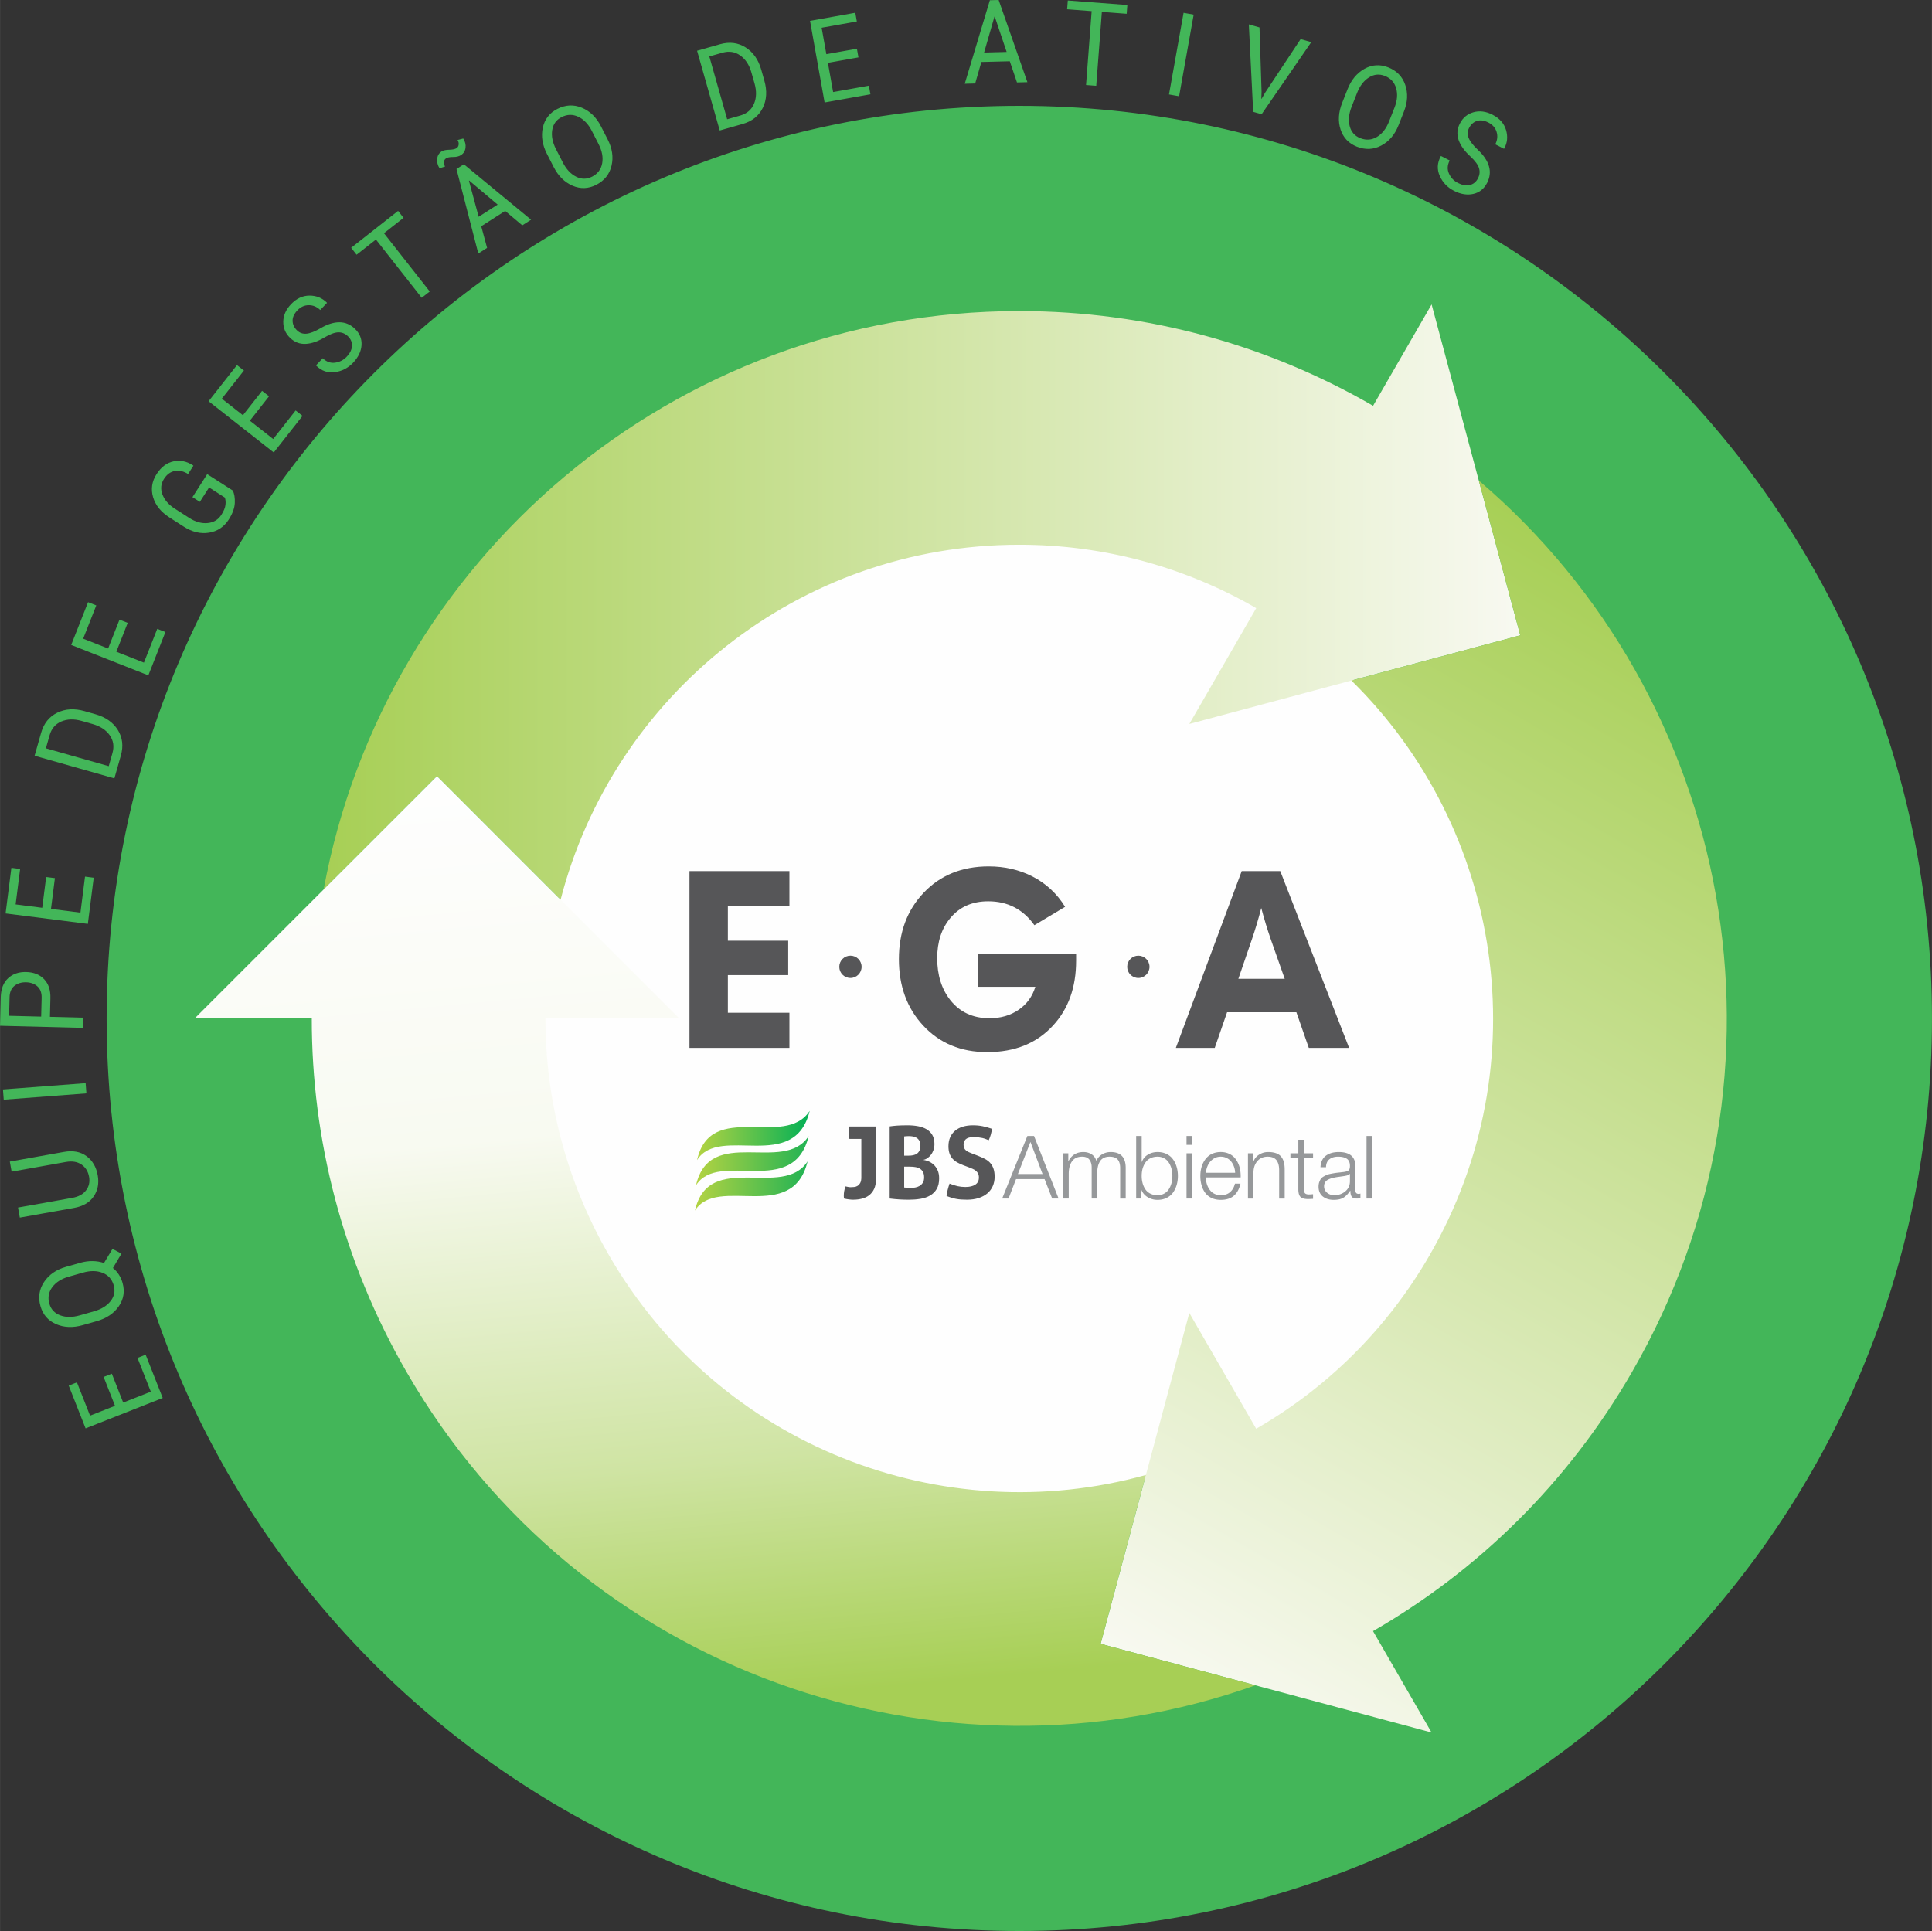 <svg clip-rule="evenodd" fill-rule="evenodd" height="2499" image-rendering="optimizeQuality" shape-rendering="geometricPrecision" text-rendering="geometricPrecision" viewBox=".01 0 17531.81 17525.38" width="2500" xmlns="http://www.w3.org/2000/svg" xmlns:xlink="http://www.w3.org/1999/xlink"><rect x=".01" y="0" width="17531.81" height="17525.38" fill="#333333" stroke="none"/><linearGradient id="a" gradientUnits="userSpaceOnUse" x1="2936.89" x2="13795.74" y1="5464.64" y2="5464.64"><stop offset="0" stop-color="#a7cf55"/><stop offset="1" stop-color="#f8f9f1"/></linearGradient><linearGradient id="b" gradientUnits="userSpaceOnUse" x1="6306.2" x2="7328.48" y1="10763.65" y2="10763.65"><stop offset="0" stop-color="#b4d342"/><stop offset="1" stop-color="#21b354"/></linearGradient><linearGradient id="c" gradientUnits="userSpaceOnUse" x1="6315.68" x2="7337.97" xlink:href="#b" y1="10534.52" y2="10534.52"/><linearGradient id="d" gradientUnits="userSpaceOnUse" x1="6325.17" x2="7347.46" y1="10305.38" y2="10305.38"><stop offset="0" stop-color="#b4d342"/><stop offset="1" stop-color="#02b056"/></linearGradient><linearGradient id="e" gradientUnits="userSpaceOnUse" x1="6887.33" x2="5950.49" y1="16936.05" y2="6858.43"><stop offset="0" stop-color="#a7cf55"/><stop offset=".141" stop-color="#a7cf55"/><stop offset=".149" stop-color="#a7cf55"/><stop offset=".365" stop-color="#cfe4a3"/><stop offset=".671" stop-color="#f8faf1"/><stop offset="1" stop-color="#fefefe"/></linearGradient><linearGradient id="f" gradientUnits="userSpaceOnUse" x1="15678.12" x2="10248.7" xlink:href="#a" y1="5665.42" y2="15069.46"/><path d="m9249.53 960.8c4574.19 0 8282.29 3708.1 8282.29 8282.29s-3708.1 8282.29-8282.29 8282.29-8282.29-3708.1-8282.29-8282.29 3708.1-8282.29 8282.29-8282.29zm-8235.09 11506.61 103.27 261.93 250.56-98.78-120.9-306.64 74.01-29.18 154.91 392.91-699.98 275.98-153.03-388.13 74.5-29.37 119.02 301.85 226.43-89.27-103.27-261.93 74.49-29.37zm-286.95-1006.53c38.18-10.84 75.59-15.96 112.38-15.55 36.83.57 71.45 6.28 103.56 17.37l76.95-128.09 81.53 43.01-77.35 130.55c20.94 16.93 38.63 36.64 53.34 59.36 14.67 22.57 25.86 47.8 33.89 75.42 21.69 77.04 10.46 147.89-34.22 212.7-44.71 64.66-111.32 109.63-199.73 134.74l-128.77 36.57c-88.06 25-168.37 21.74-240.74-9.67-72.24-31.61-119.36-85.88-141.23-162.88-22.6-79.62-11.86-152.83 32.49-219.39 44.36-66.56 110.72-112.46 199.12-137.56l128.78-36.57zm-104.47 126.05c-66.17 18.79-115.97 50.65-149.13 95.31-33.17 44.66-41.94 94.43-26.36 149.31 14.76 51.96 47.73 87.36 98.92 106.23 51.25 19.03 110.09 19.03 176.27.23l129.79-36.86c67.02-19.03 117.26-50 150.86-93.11 33.63-42.97 43.08-90.42 28.33-142.37-15.68-55.19-49.36-93.06-100.82-113.54-51.46-20.47-110.87-21.14-178.06-2.06zm-534.14-1044.7 491.9-87.84c81.43-14.54 149.3-1.68 203.73 38.23 54.45 40.07 88.3 98.18 102.04 174.09 12.91 73.29.7 137.34-36.82 192.19-37.67 54.9-97.06 89.5-178.16 103.98l-491.89 87.83-16.3-91.28 491.89-87.84c56.78-10.14 98.42-32.75 125.09-68.05 26.87-35.17 36.03-76.15 27.7-122.81-8.81-49.36-31.99-86.84-69.65-112.12-37.5-25.31-84.54-32.9-141.3-22.76l-491.9 87.83-16.34-91.44zm687.94-711.85 7.07 92.94-750.25 57.05-7.07-92.93zm-323.97-601.89 301.69 7.63-2.35 92.7-752.18-19.01 6.63-262.2c1.85-73.09 24.09-129.44 66.39-169.04 42.28-39.61 97.26-58.48 164.8-56.77 68.07 1.72 122.21 23.34 162.09 65.03 40.06 41.68 59.07 99.07 57.22 172.17l-4.28 169.49zm-79.52-2.01 4.29-169.49c1.16-46.43-11.71-81.48-38.46-104.98-26.76-23.66-61.02-35.95-102.64-37-41.78-1.06-76.81 9.63-105.24 31.91-28.45 22.43-43.43 56.62-44.6 102.72l-4.28 169.49zm124.64-1256.79-35.5 279.31 267.19 33.95 41.55-326.98 78.92 10.03-53.25 418.97-746.42-94.85 52.61-413.87 79.43 10.09-40.9 321.89 241.46 30.68 35.49-279.31 79.44 10.1zm539.59-905.18-723.81-205.54 58.92-207.47c24.41-85.96 73.27-146.93 146.34-182.81 72.9-35.94 155.48-40.72 247.61-14.56l98.92 28.09c92.47 26.26 160.21 73.74 203.19 142.57 42.97 68.84 52.16 146.28 27.75 232.25l-58.93 207.47zm-621.44-272.87 570.26 161.94 33.59-118.26c17.29-60.92 8.89-115.26-25.21-163.03-34.11-47.78-85.64-81.3-154.53-100.85l-99.94-28.38c-68.21-19.37-129.32-17.85-183.45 4.88-54.13 22.72-89.83 64.54-107.12 125.45l-33.59 118.25zm742.42-1138.33-103.28 261.93 250.56 98.79 120.9-306.64 74.01 29.18-154.91 392.91-699.99-275.98 153.02-388.13 74.5 29.37-119 301.86 226.43 89.27 103.27-261.93 74.5 29.37zm953.11-1201.63c14.71 28.7 20.98 66.32 18.96 112.93-2.02 46.62-20.5 97-55.05 151.22-42.91 66.61-102.4 106.15-178.75 118.69-76.34 12.52-153.04-5.73-229.82-54.95l-130.51-83.66c-76.92-49.31-126.05-110.59-147.56-183.56-21.43-73.12-10.94-142.74 31.65-209.18 41.12-64.13 92.33-102.86 153.76-115.99 61.52-13.25 120.93-.74 178.31 37.57l2 2.43-48.05 74.96c-38.61-24.75-77.97-33.95-118.22-27.69-40.26 6.26-73.68 30.28-100.39 71.95-28.36 44.25-32.97 91.3-14.08 141.59 18.96 50.15 56.42 93.05 112.09 128.75l131.4 84.23c56.29 36.09 111.71 51.58 166.39 46.35 54.69-5.22 96.13-30.01 124.67-74.52 21.85-34.1 34.36-64.07 37.4-90.37 3.1-26.07 1.06-48.38-6.07-66.69l-142.69-91.48-83.78 130.69-66.97-42.93 133.82-208.76 231.49 148.41zm329.51-854.9-173.97 221.38 211.77 166.42 203.66-259.16 62.55 49.15-260.95 332.08-591.61-464.91 257.79-328.04 62.96 49.48-200.49 255.12 191.38 150.39 173.96-221.38 62.97 49.48zm715.5-545.39c-24.76-23.62-53.21-35.19-85.23-35.08-32.01.34-73.36 15.1-123.91 44.61-61.81 37.46-119.45 57.54-173.08 60.37s-100.73-14.99-141.06-53.45c-42.65-40.66-63.6-89.72-63.02-147.34.6-57.62 24.02-110.55 70.38-159.18 49.9-52.34 105.7-78.41 167.86-78.43 62.17-.02 114.38 21.12 156.9 63.44l1.3 3.24-61 63.97c-30.89-29.45-65.97-44.03-104.88-43.61-38.92.43-72.96 15.94-102.22 46.65-29.84 31.3-44.5 63.28-43.63 95.85.76 32.7 14.47 61.76 41.15 87.19 23.75 22.64 52.16 32.2 85.39 29.03 33.25-3.18 75.56-19.68 126.7-49.31 61.86-36.5 119.05-54.57 171.7-54.34 52.54.36 99.28 19.84 139.88 58.54 43.92 41.88 64.07 91.27 60.81 148.12-3.37 56.97-29.25 110.68-77.36 161.4-45.83 47.8-100.86 76.15-165.27 84.9-64.43 8.52-120.71-11.17-169.01-59.44l-1.63-2.88 61.12-64.1c34.21 32.62 71.83 46.06 112.85 40.11 41.15-5.85 75.85-23.84 104.24-53.62 30.27-31.75 46.55-64.42 48.47-97.88 1.94-33.46-10.5-63.1-37.45-88.77zm505.25-1074.18-177.67 139.61 415.44 528.65-72.92 57.3-415.43-528.65-175.51 137.93-49.48-62.97 426.08-334.84 49.48 62.97zm922.13-62.71-217.15 139.21 53.08 196.23-79.7 51.09-198.01-766.83 66.98-42.93 609.83 502.81-79.69 51.09-155.35-130.66zm-240.54 53.01 172.38-110.5-258.32-218.01-2.42 1.56zm-139.92-710.21c17.42 27.18 24.42 55.38 20.68 84.38-3.61 28.91-17.37 50.93-41.18 66.19-18.67 11.98-42.57 17.88-71.53 17.37-29.09-.42-50.28 3.75-63.68 12.34-11.36 7.28-17.89 17.95-19.51 32.4-1.71 14.31 1.83 28.17 10.4 41.53l-50 16.13c-17.32-27.03-24.65-55.44-21.75-85.15 2.93-29.96 16.32-52.58 40.39-68.01 14.75-9.46 37.67-14.52 68.61-15.08 30.86-.71 53.23-5.41 66.91-14.18 10.82-6.93 17.24-17.76 19.09-32.14 1.99-14.47-1.51-28.58-10.27-42.24zm1310.51 8.01c41.89 81.79 53.54 161.62 35 239.3-18.56 77.67-64.88 135.28-138.45 173.17-71.33 36.32-143 39.15-215.29 8-72.16-31.22-129.28-87.76-171.17-169.55l-61.02-119.15c-41.75-81.49-54.24-160.88-37.56-237.99 16.88-77.02 60.91-133.84 132.13-170.33 73.67-37.73 147.57-41.49 221.52-11 73.95 30.5 131.92 86.6 173.81 168.4zm-144.04-77.83c-31.35-61.23-72.33-103.85-122.6-127.64-50.29-23.8-100.8-22.68-151.59 3.33-48.07 24.62-76.36 63.87-84.86 117.76-8.65 53.98 2.86 111.69 34.22 172.92l61.51 120.09c31.76 62.01 71.96 105.23 120.8 129.76 48.71 24.59 97.09 24.58 145.16-.04 51.07-26.15 81.64-66.59 91.65-121.06 10.02-54.47-.93-112.86-32.78-175.03zm1161.08-3.05-205.54-723.81 207.47-58.92c85.96-24.41 163.5-14.89 232.43 28.42 68.9 43.14 116.36 110.88 142.53 203.02l28.09 98.92c26.26 92.46 21.47 175.05-14.51 247.79-35.98 72.73-97.04 121.24-183 145.65l-207.47 58.92zm-94.46-672.11 161.94 570.26 118.26-33.58c60.91-17.3 102.72-53.01 125.44-107.13 22.73-54.13 24.15-115.58 4.59-184.47l-28.39-99.94c-19.37-68.21-52.78-119.4-100.55-153.5-47.77-34.11-102.11-42.52-163.03-25.22l-118.26 33.59zm1353.3 8.69-277.17 49.5 47.35 265.14 324.49-57.95 13.97 78.31-415.76 74.25-132.26-740.7 410.7-73.35 14.08 78.83-319.43 57.05 42.79 239.61 277.18-49.5 14.07 78.83zm1373.35 35.19-257.85 6.52-56.31 195.33-94.63 2.39 228.09-758.43 79.53-2.01 260.95 746.07-94.61 2.39-65.16-192.26zm-233.17-79.33 204.68-5.17-107.93-320.32-2.89.07-93.85 325.42zm1293.9-351.34-225.31-17.14-50.98 670.42-92.47-7.04 50.99-670.41-222.59-16.93 6.08-79.85 540.35 41.1zm475.76 748.21-91.75-16.38 132.27-740.7 91.74 16.38zm748.33-42.11-2.06 64.33 2.62.74 32.05-55.8 321.84-485.61 96.46 27.39-450.41 654.27-76.69-21.78-39.34-793.34 96.76 27.48 18.76 582.32zm1243.16 304.95c-33.71 85.49-85.93 146.99-156.48 184.4s-144.4 40.71-221.47 10.51c-74.39-29.52-123.88-81.45-148.26-156.29-24.25-74.78-19.56-155.02 14.14-240.51l49.11-124.54c33.58-85.16 84.9-147.01 153.8-185.45 68.96-38.23 140.71-42.73 215.16-13.38 77 30.36 128.66 83.34 154.64 158.99 25.97 75.65 22.17 156.24-11.53 241.74zm-36.77-159.53c25.23-64 30.15-122.91 14.77-176.38-15.36-53.46-49.6-90.64-102.66-111.57-50.24-19.8-98.39-15.1-144.47 14.14-46.23 29.18-81.94 75.95-107.17 139.94l-49.49 125.53c-25.56 64.81-31.44 123.54-17.57 176.41 13.74 52.81 45.72 89.11 95.96 108.92 53.37 21.04 103.9 17.27 151.42-11.21 47.51-28.48 84.09-75.29 109.71-140.26zm757.65 641.2c15.59-30.46 18.6-61.02 9.4-91.69-9.43-30.59-35.34-66.05-78-106.12-53.48-48.61-89.11-98.16-107.08-148.78-17.95-50.62-14.26-100.83 11.15-150.44 26.86-52.44 67.95-86.47 123.35-102.29 55.42-15.81 112.82-8.4 172.61 22.22 64.37 32.97 105.23 79.07 122.91 138.65 17.69 59.6 12.27 115.66-16.22 168.46l-2.74 2.16-78.67-40.29c19.46-37.99 23.47-75.78 12-112.96-11.48-37.18-36.02-65.41-73.79-84.74-38.48-19.71-73.31-24.67-104.29-14.58-31.14 10.02-55.1 31.43-71.91 64.24-14.96 29.21-16.05 59.17-3.55 90.12 12.49 30.97 40.34 66.84 83.28 107.45 52.58 48.94 86.15 98.63 100.9 149.18 14.58 50.48 9.2 100.82-16.37 150.74-27.66 54.01-69.3 87.37-124.73 100.4-55.57 12.97-114.41 3.42-176.72-28.28-58.86-30.35-101.66-75.07-128.38-134.32-26.48-59.34-23.61-118.9 8.94-178.93l2.31-2.38 78.82 40.37c-21.55 42.07-23.74 81.96-6.37 119.6 17.3 37.79 44.41 65.95 81.04 84.69 39.04 20 75 26.33 107.62 18.66 32.64-7.66 57.51-28.02 74.48-61.14z" fill="#43b659"/><path d="m9249.52 4929.49c2382.35 0 4313.62 1931.26 4313.62 4313.61 0 2382.34-1931.26 4313.61-4313.62 4313.61-2382.33 0-4313.6-1931.26-4313.6-4313.61 0-2382.34 1931.26-4313.61 4313.6-4313.61z" fill="#fefefe"/><path d="m7816.05 10336.65h-108.15c-1.82-8.48-3.18-17.73-4.09-27.72-.91-10-1.36-19.85-1.36-29.54 0-19.39 1.82-37.87 5.45-55.45h240.85v479.88c0 33.32-5.3 61.65-15.9 84.97-10.61 23.33-25.15 42.42-43.63 57.26-18.48 14.85-40.3 25.6-65.44 32.27-25.15 6.66-52.57 10-82.25 10-10.3 0-23.18-.91-38.63-2.73s-30.14-4.54-44.08-8.18c-.61-4.24-1.06-8.48-1.36-12.72-.31-4.25-.46-8.79-.46-13.64 0-27.87 5.15-55.74 15.45-83.61 6.67 1.21 13.94 2.73 21.82 4.55 7.88 1.81 16.06 2.72 24.54 2.72 10.3 0 21.21-.6 32.72-1.81 11.51-1.22 21.96-4.85 31.36-10.91 9.39-6.06 17.27-15 23.63-26.81 6.36-11.82 9.54-28.64 9.54-50.45v-348.09zm257.2-113.61c19.39-3.02 41.81-5.45 67.26-7.27 25.45-1.81 57.26-2.72 95.43-2.72 33.32 0 64.83 2.72 94.51 8.18 29.69 5.45 55.6 14.69 77.71 27.72 22.12 13.03 39.54 30.45 52.27 52.26 12.72 21.81 19.08 49.08 19.08 81.8 0 19.39-2.87 37.42-8.63 54.08-5.76 16.67-13.48 31.21-23.18 43.63-9.69 12.42-20.6 22.72-32.72 30.9s-24.54 13.18-37.26 15c13.93 1.82 29.38 6.06 46.35 12.73 16.97 6.66 32.72 16.51 47.26 29.54 14.55 13.02 26.67 29.84 36.36 50.44 9.7 20.6 14.54 45.45 14.54 74.53 0 39.39-7.42 71.65-22.27 96.79-14.84 25.15-34.84 44.99-59.98 59.53-25.15 14.55-54.23 24.54-87.25 30-33.02 5.45-67.71 8.18-104.06 8.18-27.87 0-55.44-.76-82.7-2.28-27.27-1.51-58.17-4.39-92.7-8.63v-654.38zm131.78 554.41c8.49 1.21 18.33 2.12 29.54 2.73 11.21.6 21.36.91 30.45.91 12.73 0 26.06-1.22 39.99-3.64 13.94-2.42 26.97-7.12 39.09-14.09s22.11-16.66 29.99-29.08c7.88-12.43 11.82-28.63 11.82-48.63 0-18.78-3.03-34.39-9.09-46.81s-14.7-22.42-25.91-29.99c-11.21-7.58-24.54-12.88-39.99-15.91s-32.57-4.54-51.35-4.54h-54.54v189.04zm40-289.01c15.14 0 29.23-1.37 42.26-4.09 13.03-2.73 24.39-7.58 34.08-14.55 9.7-6.96 17.27-16.36 22.73-28.17 5.45-11.82 8.18-26.82 8.18-44.99 0-17.58-3.18-31.97-9.55-43.18-6.36-11.21-14.54-19.99-24.54-26.36-10-6.36-21.21-10.6-33.63-12.72s-24.69-3.18-36.81-3.18c-16.96 0-31.2.91-42.72 2.73v174.5h40zm495.32 86.33c-20.6-7.87-39.08-16.51-55.44-25.9s-30.3-20.6-41.81-33.63c-11.52-13.03-20.45-28.63-26.82-46.81-6.36-18.18-9.54-39.99-9.54-65.44 0-30.9 5.3-58.17 15.91-81.8 10.6-23.63 25.6-43.48 44.99-59.54 19.39-16.05 42.72-28.17 69.98-36.35 27.27-8.18 57.87-12.27 91.79-12.27 30.91 0 59.84 2.72 86.8 8.18 26.96 5.45 55.29 13.33 84.97 23.63-3.64 35.14-13.33 69.68-29.09 103.6-9.09-3.63-18.33-7.27-27.72-10.9-9.39-3.64-19.39-6.67-29.99-9.09-10.61-2.43-22.57-4.39-35.9-5.91-13.34-1.51-28.48-2.27-45.45-2.27-10.3 0-20.75.91-31.36 2.72-10.6 1.82-20.15 5.16-28.63 10-8.48 4.85-15.45 11.97-20.9 21.36-5.46 9.39-8.18 21.66-8.18 36.81 0 12.12 2.12 22.27 6.36 30.45s10 15.15 17.27 20.91c7.27 5.75 15.45 10.6 24.54 14.54s18.18 7.72 27.27 11.36l54.53 20.91c23.03 9.08 43.93 18.48 62.72 28.17 18.78 9.7 34.69 21.66 47.71 35.9 13.03 14.24 23.18 31.51 30.45 51.81s10.91 45.3 10.91 74.99c0 30.9-5.61 59.08-16.82 84.52s-27.41 47.26-48.62 65.44c-21.21 18.17-47.42 32.41-78.62 42.72-31.21 10.3-67.11 15.45-107.7 15.45-20 0-37.87-.61-53.63-1.82-15.75-1.21-30.75-3.18-44.99-5.91s-28.32-6.21-42.26-10.45-28.48-9.39-43.63-15.45c1.82-17.58 5.15-35.9 10-54.99s10.6-38.33 17.27-57.72c25.45 10.3 49.38 18.03 71.8 23.18s46.36 7.73 71.81 7.73c38.17 0 68.17-7.12 89.97-21.36 21.81-14.24 32.72-35.91 32.72-64.99 0-14.54-2.58-26.66-7.73-36.36-5.15-9.69-11.81-17.87-19.99-24.54-8.18-6.66-17.42-12.27-27.72-16.81-10.3-4.55-20.91-8.94-31.82-13.18l-55.44-20.91zm-1576.88-1064.3h-907v-1604.32h907v314.53h-558.53v316.79h547.59v312.26h-547.59v341.69h558.53zm2601.58-790.09c0 240.24-69.83 435.96-209.85 587.57-147.44 160.66-346.12 240.99-596.44 240.99-239.17 0-433.77-81.09-583.07-242.88-145.95-157.64-218.74-357.9-218.74-601.14 0-242.88 74.28-443.51 223.2-600.77 151.52-160.66 348.73-240.99 591.61-240.99 145.21 0 277.43 30.55 397.39 91.64 124.04 64.11 222.47 155.75 295.99 275.3l-278.53 166.69c-102.88-144.44-242.53-216.85-418.93-216.85-145.57 0-260.33 50.91-344.63 152.73-79.12 95.04-118.48 216.1-118.48 363.56 0 153.12 39.74 280.21 119.59 381.29 86.89 108.98 205.01 163.67 354.67 163.67 102.87 0 191.26-25.65 265.17-76.94 73.9-50.91 124.41-120.68 151.15-208.18h-523.38v-298.68h893.29v62.98zm2477.53 790.09h-365.79l-112.66-323.58h-628.89l-111.95 323.58h-352.95l597.52-1604.32h350.1zm-584.33-626.79-128.34-364.31c-29.24-84.1-57.41-176.88-84.5-278.32-25.66 99.18-53.84 192.71-83.77 280.58l-124.07 362.05h420.69zm-1328.34-210.22c55.89 0 101.21 45.33 101.21 101.23 0 55.89-45.33 101.21-101.21 101.21-55.91 0-101.23-45.33-101.23-101.21 0-55.91 45.33-101.23 101.23-101.23zm-2612.61 0c55.89 0 101.21 45.33 101.21 101.23 0 55.89-45.33 101.21-101.21 101.21-55.91 0-101.23-45.33-101.23-101.21 0-55.91 45.33-101.23 101.23-101.23z" fill="#565658" fill-rule="nonzero"/><path d="m9093.98 10877.79 228.78-567.71h60.58l222.81 567.71h-58.19l-69.19-176.69h-258.6l-68.27 176.69zm256.74-513.76-113.86 291.21h223.75l-109.88-291.21zm297.3 513.76v-410.5h46.26v69.2h2.39c28.63-53.82 73.44-80.86 134.27-80.86 28.23 0 53.15 6.89 74.63 20.68 21.47 13.65 35.79 33.53 43.08 59.38 11.93-26.11 29.56-46 53.02-59.65 23.46-13.52 49.18-20.41 77.41-20.41 90.66 0 136 47.98 136 143.68v278.48h-50.11v-276.1c0-34.99-7.55-61.1-22.53-78.2-14.98-17.24-39.9-25.85-74.63-25.85-20.68 0-38.58 3.97-53.56 12.06-14.97 7.95-26.51 19.22-34.59 33.54-7.96 14.31-13.79 29.95-17.37 46.66-3.71 16.7-5.43 35.26-5.43 55.67v232.23h-50.51v-278.48c.53-30.22-6.23-54.75-20.01-73.57-13.92-18.69-35.79-28.1-65.88-28.1-41.1 0-71.72 13.65-91.59 41.09-20.02 27.44-30.22 64.16-30.75 109.88v229.18h-50.11zm986.03-154.15c3.05-16.31 4.64-33.28 4.64-50.91s-1.59-34.59-4.64-51.03c-3.18-16.44-8.22-32.21-15.25-47.45-6.89-15.12-15.5-28.24-25.71-39.51-10.34-11.26-23.07-20.28-38.31-27.04s-32.08-10.07-50.5-10.07c-20.42 0-38.98 3.31-55.68 10.07s-30.49 15.78-41.22 27.04c-10.74 11.27-19.75 24.53-26.91 39.77a196.287 196.287 0 0 0 -15.64 47.32c-3.05 16.31-4.64 33.27-4.64 50.9 0 22.27 2.65 43.35 7.82 63.37 5.17 19.88 13.12 38.44 24.12 55.54 10.87 17.1 25.85 30.62 44.94 40.69 19.22 10.08 41.62 15.11 67.21 15.11 18.42 0 35.26-3.31 50.5-10.07s27.97-15.64 38.31-26.91c10.21-11.27 18.82-24.52 25.71-39.63 7.03-15.11 12.07-30.89 15.25-47.19zm-323.95 154.15v-567.71h50.11v235.28h1.59c10.34-28.5 28.63-50.51 55.01-66.15 26.24-15.77 55.41-23.59 87.48-23.59 30.35 0 57.39 5.83 81.39 17.49 23.99 11.67 43.34 27.58 58.06 47.86 14.71 20.15 25.98 43.08 33.53 68.93 7.69 25.71 11.53 53.28 11.53 82.83 0 29.56-3.84 57.14-11.53 82.98-7.55 25.71-18.82 48.64-33.53 68.92-14.72 20.15-34.07 36.06-58.06 47.73-24 11.66-51.04 17.49-81.39 17.49-33.14 0-62.97-8.08-89.47-24.26-26.51-16.17-45.47-38.17-56.87-65.88h-1.59v78.08zm457.03 0v-410.5h50.1v410.5zm0-487.38v-80.33h50.1v80.33zm491.22 295.58h-315.73c.27 15.24 1.99 30.22 5.04 45.07 3.18 14.71 8.22 29.16 15.11 43.21 7.02 14.19 15.64 26.51 25.85 37.25 10.2 10.87 23.06 19.49 38.31 26.12 15.24 6.62 32.21 9.8 50.9 9.8 34.86 0 63.1-9.27 84.43-27.96 21.34-18.56 36.18-44.15 44.4-76.89h50.11c-11.13 48.25-31.15 84.83-60.18 109.75-29.03 25.05-68.67 37.51-118.76 37.51-31.68 0-59.52-5.83-83.77-17.36-24.12-11.53-43.48-27.31-58.06-47.46-14.45-20.28-25.32-43.21-32.61-68.79-7.29-25.59-10.87-53.42-10.87-83.51 0-22.26 2.26-43.74 6.63-64.29 4.38-20.54 11.4-40.16 21.21-58.85 9.68-18.56 21.61-34.86 35.66-48.65 14.18-13.92 31.55-24.92 52.49-33.01 20.81-8.21 43.88-12.32 69.33-12.32 25.58 0 48.78 4.37 69.59 13.12 20.94 8.62 38.31 20.28 52.1 34.86 13.91 14.72 25.45 31.82 34.73 51.7 9.41 19.75 15.9 40.56 19.61 62.57 3.85 21.87 5.31 44.54 4.51 68.13zm-315.73-42.02h265.62c-.53-19.09-3.84-37.38-10.07-54.88s-14.71-33.01-25.45-46.66c-10.74-13.52-24.39-24.39-40.83-32.61-16.44-8.08-34.46-12.19-54.08-12.19-26.25 0-49.31 7.16-69.33 21.34-20.15 14.18-35.39 32.21-46.13 53.82-10.6 21.6-17.1 45.33-19.75 71.18zm382.01 233.82v-410.5h50.1v71.05h1.59c9.15-24.52 25.85-44.4 50.51-59.78 24.65-15.24 51.56-22.93 80.72-22.93 28.24 0 52.23 3.58 72.11 10.73 19.76 7.16 35.26 17.77 46.53 31.82 11.27 14.18 19.35 30.62 24.39 49.31 4.91 18.82 7.29 40.83 7.29 66.28v264.03h-50.1v-255.95c0-18.55-1.59-35.12-5.04-49.44-3.31-14.45-8.88-27.31-16.44-38.84-7.69-11.53-18.42-20.41-32.34-26.64-13.79-6.23-30.49-9.28-50.24-9.28-38.84 0-69.86 13.12-93.05 39.63-23.06 26.38-35.12 60.18-35.92 101.27v239.25h-50.1zm507.26-533.51v123h83.5v42.42h-83.5v276.49c0 18.3 2.52 31.68 7.82 40.17 5.17 8.35 16.04 13.12 32.61 14.18 14.45 0 28.76-.79 43.08-2.38v42.68c-4.91 0-12.33.26-22.14.79s-17.36.8-22.53.8c-33.67 0-57-6.63-69.86-20.02-12.99-13.25-19.35-37.24-19.09-71.97v-280.74h-71.85v-42.42h71.85v-123zm418.19 374.32v-65.22h-1.6c-4.37 8.22-18.42 14.45-42.28 18.56-8.62 1.59-19.35 3.31-32.48 5.04-12.99 1.85-24.12 3.44-33.4 4.64-9.15 1.32-19.75 3.18-31.68 5.7-11.8 2.51-21.87 5.03-30.09 7.55-8.09 2.65-16.44 6.1-25.06 10.34-8.48 4.24-15.37 9.15-20.54 14.58-5.17 5.44-9.41 12.07-12.6 19.89-3.18 7.95-4.9 16.83-4.9 26.64 0 24.13 9.15 43.61 27.17 58.72 18.16 14.98 39.51 22.4 64.16 22.4 39.9 0 73.7-11.66 101.66-35.26 27.97-23.59 41.89-54.74 41.63-93.57zm-217.12-125.39h-50.11c2.39-46.39 18.29-80.86 47.99-103.52 29.69-22.66 69.06-34.06 118.23-34.06 100.73 0 151.1 43.87 151.1 131.75v218.18c0 19.88 9.81 29.95 29.43 29.95 5.17 0 10.47-1.06 15.64-3.18v42.42c-10.21 1.99-20.94 3.05-32.34 3.05-23.47 0-39.24-5.83-47.19-17.5-7.82-11.66-11.8-29.69-11.8-53.95h-1.59c-18.82 29.03-39.11 50.11-60.98 63.5-21.74 13.38-51.16 20.01-88.54 20.01-40.03 0-73.03-10.2-98.74-30.75-25.72-20.41-38.71-50.37-38.71-89.6 0-15.11 2.12-28.5 6.23-40.43 4.25-11.93 9.02-21.87 14.58-29.96 5.57-7.95 14.19-15.24 25.59-21.74 11.53-6.49 21.61-11.4 29.96-14.97 8.48-3.45 21.07-6.76 38.04-10.08 16.97-3.18 29.96-5.43 39.1-6.76 9.02-1.32 23.33-2.92 43.08-5.04 10.61-1.32 18.43-2.25 23.6-2.78 23.6-2.52 40.3-7.29 49.97-14.05 9.68-6.89 14.59-20.81 14.59-41.76 0-16.3-2.79-30.22-8.22-41.62-5.44-11.4-13.26-20.02-23.6-25.98-10.47-5.97-21.74-10.21-33.8-12.86-12.2-2.52-26.25-3.84-42.02-3.84-32.61 0-58.86 7.82-78.61 23.73-19.75 15.77-30.09 39.63-30.88 71.84zm367.69 284.58v-567.71h50.1v567.71z" fill="#96989a" fill-rule="nonzero"/><path d="m6325.17 10528.85c125-551.39 797.96-99.31 1022.29-446.92-138.7 571.93-818.52 121.58-1022.29 446.92z" fill="url(#d)"/><path d="m6315.68 10757.98c125-551.39 797.96-99.31 1022.29-446.92-138.71 571.93-818.52 121.58-1022.29 446.92z" fill="url(#c)"/><path d="m6306.2 10987.11c125-551.39 797.96-99.31 1022.29-446.92-138.71 571.93-818.53 121.58-1022.29 446.92z" fill="url(#b)"/><path d="m9249.52 2823.36c1169.68 0 2266.09 313.07 3210.48 859.67l531.26-920.04 804.48 3003.02-3003.02 804.46 606.87-1051c-632.46-366.02-1366.78-575.58-2150.08-575.58-2002.47 0-3684.72 1369.23-4162.7 3222.41l-1121.64-1121.77-1028.29 1028.18c550.2-2986.58 3166.9-5249.34 6312.62-5249.34z" fill="url(#a)"/><path d="m14809.23 12452.95c-584.84 1012.98-1404.17 1805.96-2349.74 2350.53l531.15 920.11-3002.93-804.81 804.83-3002.92 606.75 1051.07c633.21-364.73 1181.86-895.88 1573.5-1574.23 1001.24-1734.18 656.58-3875.67-709.34-5216.21l1532.3-410.48-376.28-1404.6c2311.35 1969.77 2962.61 5367.28 1389.75 8091.56z" fill="url(#f)"/><path d="m3689.89 12453.01c-584.83-1012.98-861.92-2119.03-860.75-3210.19l-1062.41-.07 2198.45-2198.21 2198.19 2198.46-1213.63-.07c-.75 730.75 184.92 1471.46 576.57 2149.82 1001.23 1734.18 3028.14 2506.45 4872.03 1993.8l-410.65 1532.26 1404.56 376.43c-2861.55 1016.81-6129.51-117.94-7702.37-2842.22z" fill="url(#e)"/></svg>